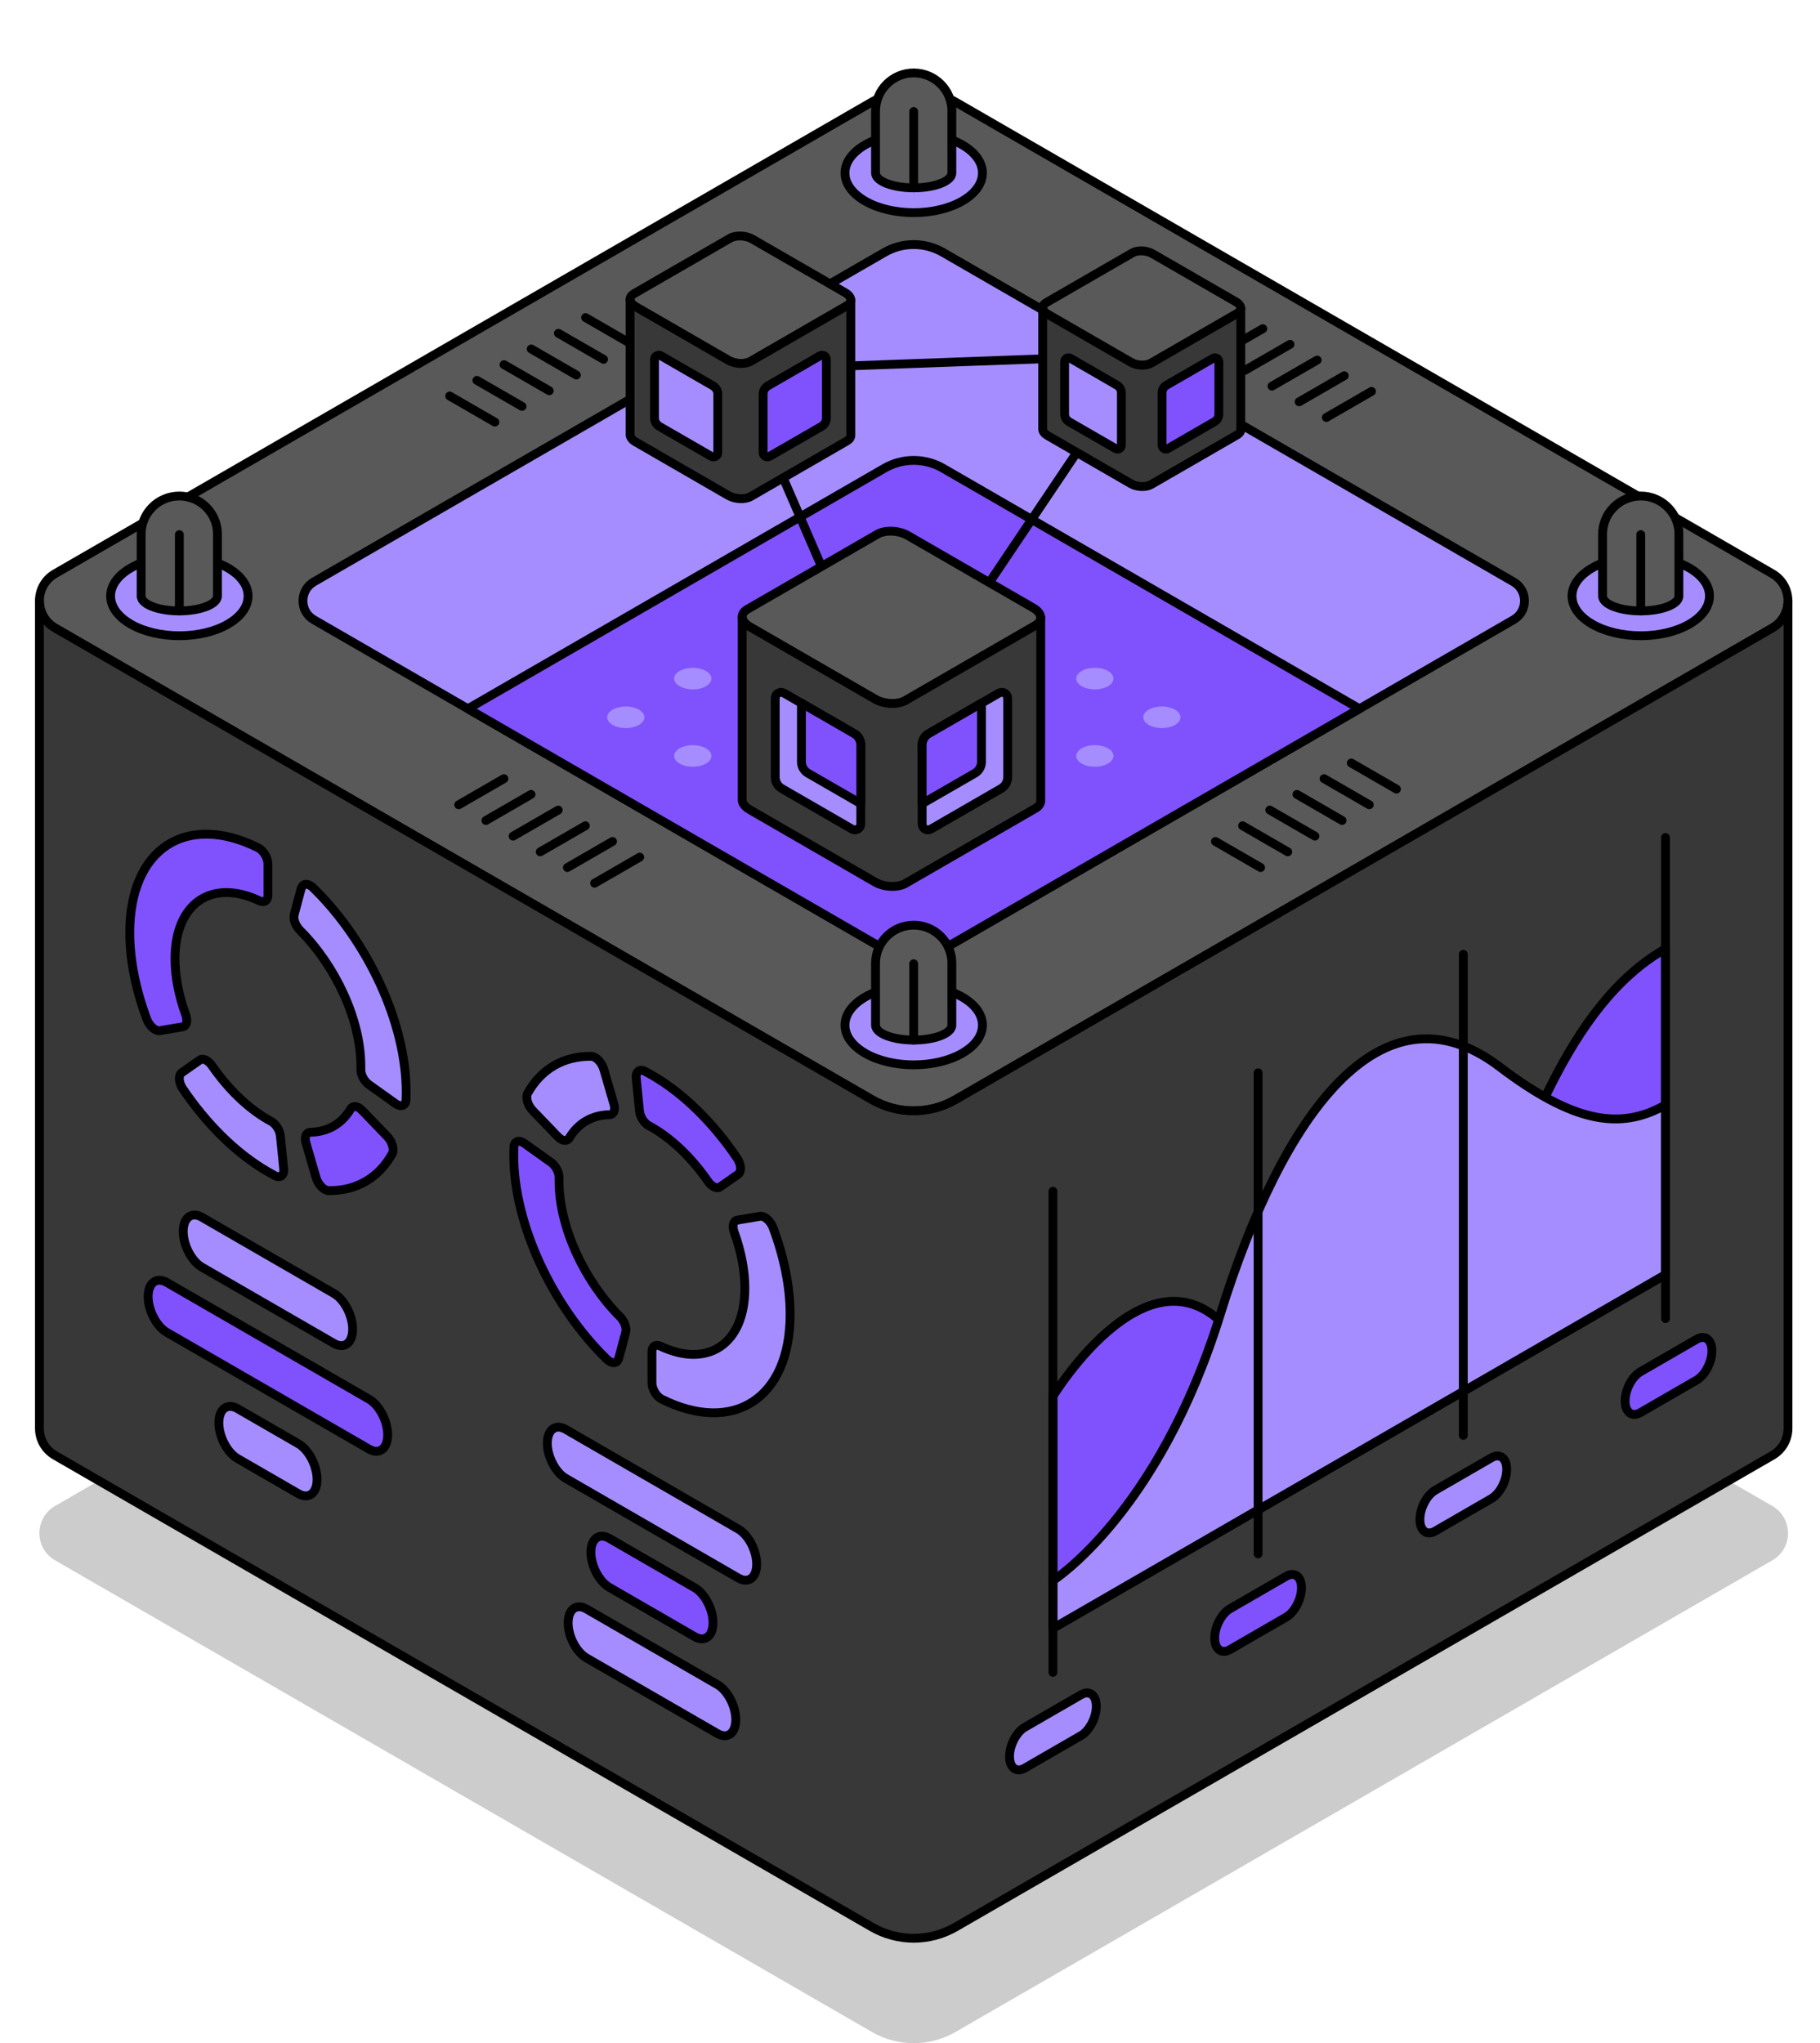 <?xml version="1.0" encoding="UTF-8"?><svg id="Layer_1" xmlns="http://www.w3.org/2000/svg" xmlns:xlink="http://www.w3.org/1999/xlink" viewBox="0 0 412.32 462.82"><defs><style>.cls-1{filter:url(#outer-glow-5);}.cls-1,.cls-2,.cls-3,.cls-4,.cls-5,.cls-6,.cls-7,.cls-8,.cls-9,.cls-10,.cls-11,.cls-12,.cls-13,.cls-14,.cls-15,.cls-16,.cls-17,.cls-18,.cls-19,.cls-20,.cls-21,.cls-22,.cls-23,.cls-24,.cls-25,.cls-26,.cls-27,.cls-28,.cls-29,.cls-30{fill:#a68dff;}.cls-2{filter:url(#outer-glow-2);}.cls-3{filter:url(#outer-glow-7);}.cls-4{filter:url(#outer-glow-6);}.cls-5{filter:url(#outer-glow-4);}.cls-6{filter:url(#outer-glow-3);}.cls-31{fill:#595959;}.cls-31,.cls-7,.cls-8,.cls-9,.cls-10,.cls-11,.cls-12,.cls-13,.cls-14,.cls-15,.cls-16,.cls-17,.cls-18,.cls-19,.cls-20,.cls-21,.cls-22,.cls-23,.cls-24,.cls-25,.cls-26,.cls-32,.cls-33,.cls-34{stroke-linejoin:round;}.cls-31,.cls-7,.cls-8,.cls-9,.cls-10,.cls-11,.cls-12,.cls-13,.cls-14,.cls-15,.cls-16,.cls-17,.cls-18,.cls-19,.cls-20,.cls-21,.cls-22,.cls-23,.cls-24,.cls-25,.cls-26,.cls-32,.cls-33,.cls-34,.cls-35,.cls-27,.cls-28,.cls-29,.cls-30{stroke:#000;stroke-linecap:round;stroke-width:2px;}.cls-7{filter:url(#outer-glow-8);}.cls-8{filter:url(#outer-glow-1);}.cls-9{filter:url(#outer-glow-9);}.cls-10{filter:url(#outer-glow-22);}.cls-11{filter:url(#outer-glow-30);}.cls-12{filter:url(#outer-glow-21);}.cls-13{filter:url(#outer-glow-28);}.cls-14{filter:url(#outer-glow-26);}.cls-15{filter:url(#outer-glow-24);}.cls-16{filter:url(#outer-glow-14);}.cls-17{filter:url(#outer-glow-18);}.cls-18{filter:url(#outer-glow-16);}.cls-19{filter:url(#outer-glow-10);}.cls-20{filter:url(#outer-glow-11);}.cls-21{filter:url(#outer-glow-13);}.cls-22{filter:url(#outer-glow-12);}.cls-23{filter:url(#outer-glow-17);}.cls-24{filter:url(#outer-glow-15);}.cls-25{filter:url(#outer-glow-20);}.cls-26{filter:url(#outer-glow-19);}.cls-32{fill:#383838;}.cls-33{fill:#8052fd;}.cls-34,.cls-35{fill:none;}.cls-35,.cls-27,.cls-28,.cls-29,.cls-30{stroke-miterlimit:10;}.cls-36{opacity:.2;}.cls-27{filter:url(#outer-glow-27);}.cls-28{filter:url(#outer-glow-23);}.cls-29{filter:url(#outer-glow-25);}.cls-30{filter:url(#outer-glow-29);}</style><filter id="outer-glow-1" filterUnits="userSpaceOnUse"><feOffset dx="0" dy="0"/><feGaussianBlur result="blur" stdDeviation="8"/><feFlood flood-color="#a68dff" flood-opacity="1"/><feComposite in2="blur" operator="in"/><feComposite in="SourceGraphic"/></filter><filter id="outer-glow-2" filterUnits="userSpaceOnUse"><feOffset dx="0" dy="0"/><feGaussianBlur result="blur-2" stdDeviation="8"/><feFlood flood-color="#a68dff" flood-opacity="1"/><feComposite in2="blur-2" operator="in"/><feComposite in="SourceGraphic"/></filter><filter id="outer-glow-3" filterUnits="userSpaceOnUse"><feOffset dx="0" dy="0"/><feGaussianBlur result="blur-3" stdDeviation="8"/><feFlood flood-color="#a68dff" flood-opacity="1"/><feComposite in2="blur-3" operator="in"/><feComposite in="SourceGraphic"/></filter><filter id="outer-glow-4" filterUnits="userSpaceOnUse"><feOffset dx="0" dy="0"/><feGaussianBlur result="blur-4" stdDeviation="8"/><feFlood flood-color="#a68dff" flood-opacity="1"/><feComposite in2="blur-4" operator="in"/><feComposite in="SourceGraphic"/></filter><filter id="outer-glow-5" filterUnits="userSpaceOnUse"><feOffset dx="0" dy="0"/><feGaussianBlur result="blur-5" stdDeviation="8"/><feFlood flood-color="#a68dff" flood-opacity="1"/><feComposite in2="blur-5" operator="in"/><feComposite in="SourceGraphic"/></filter><filter id="outer-glow-6" filterUnits="userSpaceOnUse"><feOffset dx="0" dy="0"/><feGaussianBlur result="blur-6" stdDeviation="8"/><feFlood flood-color="#a68dff" flood-opacity="1"/><feComposite in2="blur-6" operator="in"/><feComposite in="SourceGraphic"/></filter><filter id="outer-glow-7" filterUnits="userSpaceOnUse"><feOffset dx="0" dy="0"/><feGaussianBlur result="blur-7" stdDeviation="8"/><feFlood flood-color="#a68dff" flood-opacity="1"/><feComposite in2="blur-7" operator="in"/><feComposite in="SourceGraphic"/></filter><filter id="outer-glow-8" filterUnits="userSpaceOnUse"><feOffset dx="0" dy="0"/><feGaussianBlur result="blur-8" stdDeviation="8"/><feFlood flood-color="#a68dff" flood-opacity="1"/><feComposite in2="blur-8" operator="in"/><feComposite in="SourceGraphic"/></filter><filter id="outer-glow-9" filterUnits="userSpaceOnUse"><feOffset dx="0" dy="0"/><feGaussianBlur result="blur-9" stdDeviation="8"/><feFlood flood-color="#a68dff" flood-opacity="1"/><feComposite in2="blur-9" operator="in"/><feComposite in="SourceGraphic"/></filter><filter id="outer-glow-10" filterUnits="userSpaceOnUse"><feOffset dx="0" dy="0"/><feGaussianBlur result="blur-10" stdDeviation="8"/><feFlood flood-color="#a68dff" flood-opacity="1"/><feComposite in2="blur-10" operator="in"/><feComposite in="SourceGraphic"/></filter><filter id="outer-glow-11" filterUnits="userSpaceOnUse"><feOffset dx="0" dy="0"/><feGaussianBlur result="blur-11" stdDeviation="8"/><feFlood flood-color="#a68dff" flood-opacity="1"/><feComposite in2="blur-11" operator="in"/><feComposite in="SourceGraphic"/></filter><filter id="outer-glow-12" filterUnits="userSpaceOnUse"><feOffset dx="0" dy="0"/><feGaussianBlur result="blur-12" stdDeviation="8"/><feFlood flood-color="#a68dff" flood-opacity="1"/><feComposite in2="blur-12" operator="in"/><feComposite in="SourceGraphic"/></filter><filter id="outer-glow-13" filterUnits="userSpaceOnUse"><feOffset dx="0" dy="0"/><feGaussianBlur result="blur-13" stdDeviation="8"/><feFlood flood-color="#a68dff" flood-opacity="1"/><feComposite in2="blur-13" operator="in"/><feComposite in="SourceGraphic"/></filter><filter id="outer-glow-14" filterUnits="userSpaceOnUse"><feOffset dx="0" dy="0"/><feGaussianBlur result="blur-14" stdDeviation="8"/><feFlood flood-color="#a68dff" flood-opacity="1"/><feComposite in2="blur-14" operator="in"/><feComposite in="SourceGraphic"/></filter><filter id="outer-glow-15" filterUnits="userSpaceOnUse"><feOffset dx="0" dy="0"/><feGaussianBlur result="blur-15" stdDeviation="8"/><feFlood flood-color="#a68dff" flood-opacity="1"/><feComposite in2="blur-15" operator="in"/><feComposite in="SourceGraphic"/></filter><filter id="outer-glow-16" filterUnits="userSpaceOnUse"><feOffset dx="0" dy="0"/><feGaussianBlur result="blur-16" stdDeviation="8"/><feFlood flood-color="#a68dff" flood-opacity="1"/><feComposite in2="blur-16" operator="in"/><feComposite in="SourceGraphic"/></filter><filter id="outer-glow-17" filterUnits="userSpaceOnUse"><feOffset dx="0" dy="0"/><feGaussianBlur result="blur-17" stdDeviation="8"/><feFlood flood-color="#a68dff" flood-opacity="1"/><feComposite in2="blur-17" operator="in"/><feComposite in="SourceGraphic"/></filter><filter id="outer-glow-18" filterUnits="userSpaceOnUse"><feOffset dx="0" dy="0"/><feGaussianBlur result="blur-18" stdDeviation="8"/><feFlood flood-color="#a68dff" flood-opacity="1"/><feComposite in2="blur-18" operator="in"/><feComposite in="SourceGraphic"/></filter><filter id="outer-glow-19" filterUnits="userSpaceOnUse"><feOffset dx="0" dy="0"/><feGaussianBlur result="blur-19" stdDeviation="8"/><feFlood flood-color="#a68dff" flood-opacity="1"/><feComposite in2="blur-19" operator="in"/><feComposite in="SourceGraphic"/></filter><filter id="outer-glow-20" filterUnits="userSpaceOnUse"><feOffset dx="0" dy="0"/><feGaussianBlur result="blur-20" stdDeviation="8"/><feFlood flood-color="#a68dff" flood-opacity="1"/><feComposite in2="blur-20" operator="in"/><feComposite in="SourceGraphic"/></filter><filter id="outer-glow-21" filterUnits="userSpaceOnUse"><feOffset dx="0" dy="0"/><feGaussianBlur result="blur-21" stdDeviation="8"/><feFlood flood-color="#a68dff" flood-opacity="1"/><feComposite in2="blur-21" operator="in"/><feComposite in="SourceGraphic"/></filter><filter id="outer-glow-22" filterUnits="userSpaceOnUse"><feOffset dx="0" dy="0"/><feGaussianBlur result="blur-22" stdDeviation="8"/><feFlood flood-color="#a68dff" flood-opacity="1"/><feComposite in2="blur-22" operator="in"/><feComposite in="SourceGraphic"/></filter><filter id="outer-glow-23" filterUnits="userSpaceOnUse"><feOffset dx="0" dy="0"/><feGaussianBlur result="blur-23" stdDeviation="8"/><feFlood flood-color="#a68dff" flood-opacity="1"/><feComposite in2="blur-23" operator="in"/><feComposite in="SourceGraphic"/></filter><filter id="outer-glow-24" filterUnits="userSpaceOnUse"><feOffset dx="0" dy="0"/><feGaussianBlur result="blur-24" stdDeviation="8"/><feFlood flood-color="#a68dff" flood-opacity="1"/><feComposite in2="blur-24" operator="in"/><feComposite in="SourceGraphic"/></filter><filter id="outer-glow-25" filterUnits="userSpaceOnUse"><feOffset dx="0" dy="0"/><feGaussianBlur result="blur-25" stdDeviation="8"/><feFlood flood-color="#a68dff" flood-opacity="1"/><feComposite in2="blur-25" operator="in"/><feComposite in="SourceGraphic"/></filter><filter id="outer-glow-26" filterUnits="userSpaceOnUse"><feOffset dx="0" dy="0"/><feGaussianBlur result="blur-26" stdDeviation="8"/><feFlood flood-color="#a68dff" flood-opacity="1"/><feComposite in2="blur-26" operator="in"/><feComposite in="SourceGraphic"/></filter><filter id="outer-glow-27" filterUnits="userSpaceOnUse"><feOffset dx="0" dy="0"/><feGaussianBlur result="blur-27" stdDeviation="8"/><feFlood flood-color="#a68dff" flood-opacity="1"/><feComposite in2="blur-27" operator="in"/><feComposite in="SourceGraphic"/></filter><filter id="outer-glow-28" filterUnits="userSpaceOnUse"><feOffset dx="0" dy="0"/><feGaussianBlur result="blur-28" stdDeviation="8"/><feFlood flood-color="#a68dff" flood-opacity="1"/><feComposite in2="blur-28" operator="in"/><feComposite in="SourceGraphic"/></filter><filter id="outer-glow-29" filterUnits="userSpaceOnUse"><feOffset dx="0" dy="0"/><feGaussianBlur result="blur-29" stdDeviation="8"/><feFlood flood-color="#a68dff" flood-opacity="1"/><feComposite in2="blur-29" operator="in"/><feComposite in="SourceGraphic"/></filter><filter id="outer-glow-30" filterUnits="userSpaceOnUse"><feOffset dx="0" dy="0"/><feGaussianBlur result="blur-30" stdDeviation="8"/><feFlood flood-color="#a68dff" flood-opacity="1"/><feComposite in2="blur-30" operator="in"/><feComposite in="SourceGraphic"/></filter></defs><path class="cls-36" d="M405.07,347.3c0,2.39-1.18,4.79-3.55,6.15l-185.04,106.84c-5.86,3.38-13.09,3.38-18.95,0L12.48,353.45c-2.37-1.36-3.55-3.76-3.55-6.15s1.18-4.79,3.55-6.16l185.04-106.84c5.86-3.38,13.09-3.38,18.95,0l185.04,106.84c2.37,1.37,3.55,3.77,3.55,6.16Z"/><path class="cls-31" d="M405.07,136.11c0,2.39-1.18,4.79-3.55,6.15l-185.04,106.84c-5.86,3.38-13.09,3.38-18.95,0L12.48,142.26c-2.37-1.36-3.55-3.76-3.55-6.15s1.18-4.79,3.55-6.16L197.52,23.11c5.86-3.38,13.09-3.38,18.95,0l185.04,106.84c2.37,1.37,3.55,3.77,3.55,6.16Z"/><path class="cls-8" d="M345.37,136.11c0,1.67-.83,3.34-2.49,4.29l-34.89,20.15-13.27,7.66-81.1,46.83c-4.1,2.36-9.15,2.36-13.24,0l-81.11-46.83-13.27-7.66-34.89-20.15c-1.65-.95-2.48-2.62-2.48-4.29s.83-3.35,2.48-4.31L200.38,57.17c4.09-2.36,9.14-2.36,13.24,0l129.26,74.63c1.66,.96,2.49,2.64,2.49,4.31Z"/><path class="cls-33" d="M307.99,160.55l-13.27,7.66-81.1,46.83c-4.1,2.36-9.15,2.36-13.24,0l-81.11-46.83-13.27-7.66,94.38-54.49c4.09-2.36,9.14-2.36,13.24,0l94.37,54.49Z"/><g><ellipse class="cls-2" cx="141.77" cy="162.48" rx="4.22" ry="2.44"/><ellipse class="cls-6" cx="156.95" cy="153.72" rx="4.22" ry="2.44"/><ellipse class="cls-5" cx="156.95" cy="171.24" rx="4.22" ry="2.44"/><ellipse class="cls-1" cx="248.04" cy="153.72" rx="4.22" ry="2.44"/><ellipse class="cls-4" cx="248.04" cy="171.24" rx="4.22" ry="2.44"/><ellipse class="cls-3" cx="263.22" cy="162.48" rx="4.22" ry="2.44"/></g><path class="cls-32" d="M405.07,136.11v187.42c0,2.39-1.18,4.79-3.55,6.16l-185.04,106.83c-5.86,3.39-13.09,3.39-18.95,0L12.48,329.69c-2.37-1.37-3.55-3.77-3.55-6.16V136.11c0,2.39,1.18,4.79,3.55,6.15l185.04,106.84c5.86,3.38,13.09,3.38,18.95,0l185.04-106.84c2.37-1.36,3.55-3.76,3.55-6.15Z"/><g><g><path class="cls-33" d="M29.4,211.26c0,6.29,1.4,13.02,3.85,19.59,.59,1.58,1.96,2.79,2.98,2.62l5.15-.87c.91-.15,1.18-1.35,.68-2.75-1.54-4.26-2.41-8.6-2.41-12.67,0-12.66,8.4-18.2,19.13-13.13,1.08,.51,1.92-.01,1.92-1.26v-7.06c0-1.39-1.02-3.1-2.22-3.69-16.25-8.07-29.08,.15-29.08,19.22Z"/><path class="cls-7" d="M63.52,257.3c-.13-1.28-1.03-2.71-2.08-3.28-.25-.13-.49-.27-.74-.41-4.75-2.74-9.13-7.09-12.66-12.18-.85-1.23-2.04-1.82-2.75-1.32l-4.12,2.88c-.8,.56-.71,2.23,.23,3.63,5.32,7.88,12.02,14.62,19.3,18.82,.54,.31,1.07,.6,1.59,.88,1.22,.63,2.13-.09,1.98-1.57l-.75-7.45Z"/><path class="cls-33" d="M79.45,251.18c-2,3.38-5.21,5.24-9.13,5.3-.95,.01-1.4,1.04-1,2.41l2.3,7.9c.45,1.55,1.76,2.9,2.84,2.92,6.26,.07,11.34-2.88,14.39-8.35,.53-.95,0-2.76-1.12-3.92l-5.7-5.92c-.99-1.03-2.1-1.15-2.59-.33Z"/><path class="cls-9" d="M68.24,201.23l-1.58,5.92c-.28,1.04,.3,2.6,1.32,3.61,8.04,8.05,13.77,20.27,13.77,30.73,0,.25,0,.5,0,.75-.03,1.2,.76,2.69,1.81,3.44l6.08,4.34c1.19,.85,2.28,.45,2.34-.9,.02-.56,.04-1.14,.04-1.72,0-15.8-8.81-34.33-21.08-46.3-1.13-1.11-2.36-1.03-2.67,.13Z"/></g><g><path class="cls-19" d="M179,297.73c0-6.29-1.4-13.02-3.85-19.59-.59-1.58-1.96-2.79-2.98-2.62l-5.15,.87c-.91,.15-1.18,1.35-.68,2.75,1.54,4.26,2.41,8.6,2.41,12.67,0,12.66-8.4,18.2-19.13,13.13-1.08-.51-1.92,.01-1.92,1.26v7.06c0,1.39,1.02,3.1,2.22,3.69,16.25,8.07,29.08-.15,29.08-19.22Z"/><path class="cls-33" d="M144.88,251.69c.13,1.28,1.03,2.71,2.08,3.28,.25,.13,.49,.27,.74,.41,4.75,2.74,9.13,7.09,12.66,12.18,.85,1.23,2.04,1.82,2.75,1.32l4.12-2.88c.8-.56,.71-2.23-.23-3.63-5.32-7.88-12.02-14.62-19.3-18.82-.54-.31-1.07-.6-1.59-.88-1.22-.63-2.13,.09-1.98,1.57l.75,7.45Z"/><path class="cls-20" d="M128.95,257.81c2-3.38,5.21-5.24,9.13-5.3,.95-.01,1.4-1.04,1-2.41l-2.3-7.9c-.45-1.55-1.76-2.9-2.84-2.92-6.26-.07-11.34,2.88-14.39,8.35-.53,.95,0,2.76,1.12,3.92l5.7,5.92c.99,1.03,2.1,1.15,2.59,.33Z"/><path class="cls-33" d="M140.16,307.76l1.58-5.92c.28-1.04-.3-2.6-1.32-3.61-8.04-8.05-13.77-20.27-13.77-30.73,0-.25,0-.5,0-.75,.03-1.2-.76-2.69-1.81-3.44l-6.08-4.34c-1.19-.85-2.28-.45-2.34,.9-.02,.56-.04,1.14-.04,1.72,0,15.8,8.81,34.33,21.08,46.3,1.13,1.11,2.36,1.03,2.67-.13Z"/></g><path class="cls-22" d="M75.65,304.31l-29.9-17.26c-2.34-1.35-4.24-4.98-4.24-8.1h0c0-3.12,1.9-4.56,4.24-3.21l29.9,17.26c2.34,1.35,4.24,4.98,4.24,8.1h0c0,3.12-1.9,4.56-4.24,3.21Z"/><path class="cls-33" d="M83.59,328.25l-45.79-26.43c-2.34-1.35-4.24-4.98-4.24-8.1h0c0-3.12,1.9-4.56,4.24-3.21l45.79,26.43c2.34,1.35,4.24,4.98,4.24,8.1h0c0,3.12-1.9,4.56-4.24,3.21Z"/><path class="cls-21" d="M67.59,338.35l-13.77-7.95c-2.34-1.35-4.24-4.98-4.24-8.1h0c0-3.12,1.9-4.56,4.24-3.21l13.77,7.95c2.34,1.35,4.24,4.98,4.24,8.1h0c0,3.12-1.9,4.56-4.24,3.21Z"/><path class="cls-16" d="M167.26,357.46l-39.1-22.58c-2.3-1.33-4.16-4.88-4.16-7.95h0c0-3.06,1.86-4.47,4.16-3.14l39.1,22.58c2.3,1.33,4.16,4.88,4.16,7.95h0c0,3.06-1.86,4.47-4.16,3.14Z"/><path class="cls-33" d="M157.37,370.74l-19.34-11.17c-2.3-1.33-4.16-4.88-4.16-7.95h0c0-3.06,1.86-4.47,4.16-3.14l19.34,11.17c2.3,1.33,4.16,4.88,4.16,7.95h0c0,3.06-1.86,4.47-4.16,3.14Z"/><path class="cls-24" d="M162.53,392.69l-29.66-17.12c-2.3-1.33-4.16-4.88-4.16-7.95h0c0-3.06,1.86-4.47,4.16-3.14l29.66,17.12c2.3,1.33,4.16,4.88,4.16,7.95h0c0,3.06-1.86,4.47-4.16,3.14Z"/></g><g><path class="cls-33" d="M238.54,316.3s23.18-38.12,41.53-12.9c18.35,25.22,45.16,3.31,55.78-21.12,9.3-21.38,18.88-54.56,41.47-67.36v73.8l-138.78,80.13v-52.55Z"/><path class="cls-18" d="M238.54,358.04s23.91-15.09,37.91-60.28c14.01-45.19,36.46-76.45,63.27-56.11,16.75,12.71,27.41,14.46,37.6,8.63v38.44l-138.78,80.13v-10.8Z"/><line class="cls-32" x1="238.54" y1="269.85" x2="238.54" y2="378.83"/><path class="cls-23" d="M244.91,393.15l-12.74,7.36c-1.91,1.1-3.46-.07-3.46-2.62h0c0-2.56,1.55-5.52,3.46-6.63l12.74-7.36c1.91-1.1,3.46,.07,3.46,2.62h0c0,2.56-1.55,5.52-3.46,6.63Z"/><line class="cls-32" x1="285.02" y1="243.01" x2="285.02" y2="351.99"/><path class="cls-33" d="M291.39,366.31l-12.74,7.36c-1.91,1.1-3.46-.07-3.46-2.62h0c0-2.56,1.55-5.52,3.46-6.63l12.74-7.36c1.91-1.1,3.46,.07,3.46,2.62h0c0,2.56-1.55,5.52-3.46,6.63Z"/><line class="cls-32" x1="331.51" y1="216.17" x2="331.51" y2="325.15"/><path class="cls-17" d="M337.88,339.47l-12.74,7.36c-1.91,1.1-3.46-.07-3.46-2.62h0c0-2.56,1.55-5.52,3.46-6.63l12.74-7.36c1.91-1.1,3.46,.07,3.46,2.62h0c0,2.56-1.55,5.52-3.46,6.63Z"/><line class="cls-35" x1="377.32" y1="298.7" x2="377.32" y2="189.72"/><path class="cls-33" d="M384.37,312.63l-12.74,7.36c-1.91,1.1-3.46-.07-3.46-2.62h0c0-2.56,1.55-5.52,3.46-6.63l12.74-7.36c1.91-1.1,3.46,.07,3.46,2.62h0c0,2.56-1.55,5.52-3.46,6.63Z"/></g><g><line class="cls-34" x1="285.59" y1="196.52" x2="275.36" y2="190.61"/><line class="cls-34" x1="291.74" y1="192.96" x2="281.51" y2="187.05"/><line class="cls-34" x1="297.9" y1="189.41" x2="287.67" y2="183.5"/><line class="cls-34" x1="304.05" y1="185.86" x2="293.82" y2="179.95"/><line class="cls-34" x1="310.21" y1="182.3" x2="299.97" y2="176.39"/><line class="cls-34" x1="316.36" y1="178.75" x2="306.13" y2="172.84"/></g><g><line class="cls-34" x1="114.16" y1="176.39" x2="103.92" y2="182.3"/><line class="cls-34" x1="120.31" y1="179.95" x2="110.08" y2="185.86"/><line class="cls-34" x1="126.47" y1="183.5" x2="116.23" y2="189.41"/><line class="cls-34" x1="132.62" y1="187.05" x2="122.39" y2="192.96"/><line class="cls-34" x1="138.77" y1="190.61" x2="128.54" y2="196.52"/><line class="cls-34" x1="144.93" y1="194.16" x2="134.7" y2="200.07"/></g><g><line class="cls-34" x1="279.94" y1="70.9" x2="269.7" y2="76.81"/><line class="cls-34" x1="286.09" y1="74.45" x2="275.86" y2="80.36"/><line class="cls-34" x1="292.25" y1="78" x2="282.01" y2="83.91"/><line class="cls-34" x1="298.4" y1="81.56" x2="288.17" y2="87.47"/><line class="cls-34" x1="304.55" y1="85.11" x2="294.32" y2="91.02"/><line class="cls-34" x1="310.71" y1="88.66" x2="300.48" y2="94.57"/></g><g><line class="cls-34" x1="112.12" y1="95.62" x2="101.88" y2="89.71"/><line class="cls-34" x1="118.27" y1="92.06" x2="108.04" y2="86.16"/><line class="cls-34" x1="124.43" y1="88.51" x2="114.19" y2="82.6"/><line class="cls-34" x1="130.58" y1="84.96" x2="120.35" y2="79.05"/><line class="cls-34" x1="136.73" y1="81.4" x2="126.5" y2="75.5"/><line class="cls-34" x1="142.89" y1="77.85" x2="132.66" y2="71.94"/></g><g><polygon class="cls-34" points="201.96 164.94 258.75 80.46 166.85 83.82 201.96 164.94"/><g><path class="cls-31" d="M235.78,139.96c0,.64-.39,1.26-1.19,1.72l-29.45,17c-1.76,1.02-4.83,.89-6.86-.28l-28.46-16.43c-1.04-.6-1.61-1.36-1.68-2.09v-.27c.05-.61,.44-1.17,1.19-1.6l29.45-17c1.76-1.02,4.83-.89,6.86,.28l28.46,16.43c1.11,.64,1.68,1.46,1.68,2.24Z"/><path class="cls-32" d="M235.78,139.96v41.43c0,.64-.39,1.26-1.19,1.72l-29.45,17c-1.76,1.02-4.83,.89-6.86-.28l-28.46-16.44c-1.04-.6-1.61-1.36-1.68-2.09v-41.43c.07,.73,.63,1.49,1.68,2.09l28.46,16.43c2.03,1.17,5.1,1.3,6.86,.28l29.45-17c.79-.46,1.19-1.08,1.19-1.72Z"/><path class="cls-26" d="M195.01,168.77v17.89c0,.48-.24,.88-.6,1.11l-.12,.07c-.38,.2-.85,.21-1.27-.03l-15.9-9.18c-.92-.53-1.49-1.52-1.49-2.59v-17.88c0-.47,.23-.86,.57-1.09l.2-.11c.37-.17,.82-.18,1.23,.05l3.27,1.89,.68,.39,11.96,6.9c.93,.53,1.49,1.52,1.49,2.59Z"/><path class="cls-33" d="M195.01,168.77v13.28l-11.96-6.9c-.92-.53-1.49-1.52-1.49-2.59v-13.28l11.96,6.9c.93,.53,1.49,1.52,1.49,2.59Z"/><path class="cls-25" d="M208.91,168.77v17.89c0,.48,.24,.88,.6,1.11l.12,.07c.38,.2,.85,.21,1.27-.03l15.9-9.18c.92-.53,1.49-1.52,1.49-2.59v-17.88c0-.47-.23-.86-.57-1.09l-.2-.11c-.37-.17-.82-.18-1.23,.05l-3.27,1.89-.68,.39-11.96,6.9c-.93,.53-1.49,1.52-1.49,2.59Z"/><path class="cls-33" d="M208.91,168.77v13.28l11.96-6.9c.92-.53,1.49-1.52,1.49-2.59v-13.28l-11.96,6.9c-.93,.53-1.49,1.52-1.49,2.59Z"/></g><g><path class="cls-31" d="M281.1,69.86c0,.43-.26,.84-.79,1.14l-19.54,11.28c-1.17,.67-3.2,.59-4.55-.19l-18.89-10.9c-.69-.4-1.07-.9-1.11-1.39v-.18c.03-.4,.29-.78,.79-1.06l19.54-11.28c1.17-.67,3.2-.59,4.55,.19l18.89,10.9c.74,.43,1.12,.97,1.12,1.49Z"/><path class="cls-32" d="M281.1,69.86v27.49c0,.43-.26,.84-.79,1.14l-19.54,11.28c-1.17,.67-3.2,.59-4.55-.19l-18.89-10.91c-.69-.4-1.07-.9-1.11-1.39v-27.49c.05,.48,.42,.99,1.11,1.39l18.89,10.9c1.35,.78,3.38,.86,4.55,.19l19.54-11.28c.53-.3,.79-.71,.79-1.14Z"/><path class="cls-12" d="M254.05,88.98v11.87c0,.32-.16,.58-.4,.74l-.08,.05c-.25,.13-.56,.14-.84-.02l-10.55-6.09c-.61-.35-.99-1.01-.99-1.72v-11.87c0-.31,.15-.57,.38-.72l.13-.08c.25-.12,.55-.12,.81,.03l2.17,1.25,.45,.26,7.93,4.58c.62,.35,.99,1.01,.99,1.72Z"/><path class="cls-33" d="M263.27,88.98v11.87c0,.32,.16,.58,.4,.74l.08,.05c.25,.13,.56,.14,.84-.02l10.55-6.09c.61-.35,.99-1.01,.99-1.72v-11.87c0-.31-.15-.57-.38-.72l-.13-.08c-.25-.12-.55-.12-.81,.03l-2.17,1.25-.45,.26-7.93,4.58c-.62,.35-.99,1.01-.99,1.72Z"/></g><g><path class="cls-31" d="M192.75,67.99c0,.48-.29,.93-.88,1.27l-21.77,12.57c-1.3,.75-3.57,.66-5.07-.21l-21.04-12.15c-.77-.44-1.19-1.01-1.24-1.55v-.2c.03-.45,.32-.87,.88-1.19l21.77-12.57c1.3-.75,3.57-.66,5.07,.21l21.04,12.15c.82,.48,1.24,1.08,1.24,1.66Z"/><path class="cls-32" d="M192.75,67.99v30.63c0,.48-.29,.93-.88,1.27l-21.77,12.57c-1.3,.75-3.57,.66-5.07-.21l-21.04-12.15c-.77-.44-1.19-1.01-1.24-1.55v-30.63c.05,.54,.47,1.1,1.24,1.55l21.04,12.15c1.5,.87,3.77,.96,5.07,.21l21.77-12.57c.59-.34,.88-.79,.88-1.27Z"/><path class="cls-10" d="M162.61,89.29v13.23c0,.36-.18,.65-.44,.82l-.09,.05c-.28,.15-.63,.16-.94-.02l-11.76-6.78c-.68-.39-1.1-1.12-1.1-1.92v-13.22c0-.35,.17-.64,.42-.81l.15-.08c.28-.13,.61-.14,.91,.04l2.42,1.4,.5,.29,8.84,5.1c.69,.39,1.1,1.12,1.1,1.91Z"/><path class="cls-33" d="M172.89,89.29v13.23c0,.36,.18,.65,.44,.82l.09,.05c.28,.15,.63,.16,.94-.02l11.76-6.78c.68-.39,1.1-1.12,1.1-1.92v-13.22c0-.35-.17-.64-.42-.81l-.15-.08c-.28-.13-.61-.14-.91,.04l-2.42,1.4-.5,.29-8.84,5.1c-.69,.39-1.1,1.12-1.1,1.91Z"/></g></g><g><path class="cls-28" d="M387.28,135.02c0,.65-.12,1.3-.36,1.94-.62,1.62-2.01,3.16-4.2,4.42-6.08,3.51-15.94,3.51-22.02,0-2.18-1.26-3.58-2.8-4.2-4.42-.24-.64-.36-1.29-.36-1.94,0-2.3,1.52-4.6,4.56-6.36,6.08-3.51,15.94-3.51,22.02,0,3.04,1.76,4.56,4.06,4.56,6.36Z"/><path class="cls-31" d="M380.36,121.01c0-4.78-3.87-8.65-8.65-8.65h0c-4.78,0-8.65,3.87-8.65,8.65v14h0c0,.24,.07,.49,.2,.73,.34,.61,1.12,1.19,2.33,1.66,3.38,1.32,8.85,1.32,12.23,0,1.21-.47,1.99-1.05,2.33-1.66,.13-.24,.2-.48,.2-.73h0v-14Z"/><line class="cls-15" x1="371.71" y1="121.1" x2="371.71" y2="138.4"/></g><g><path class="cls-29" d="M222.57,232.22c0,.65-.12,1.3-.36,1.94-.62,1.62-2.01,3.16-4.2,4.42-6.08,3.51-15.94,3.51-22.02,0-2.18-1.26-3.58-2.8-4.2-4.42-.24-.64-.36-1.29-.36-1.94,0-2.3,1.52-4.6,4.56-6.36,6.08-3.51,15.94-3.51,22.02,0,3.04,1.76,4.56,4.06,4.56,6.36Z"/><path class="cls-31" d="M215.65,218.22c0-4.78-3.87-8.65-8.65-8.65h0c-4.78,0-8.65,3.87-8.65,8.65v14h0c0,.24,.07,.49,.2,.73,.34,.61,1.12,1.19,2.33,1.66,3.38,1.32,8.85,1.32,12.23,0,1.21-.47,1.99-1.05,2.33-1.66,.13-.24,.2-.48,.2-.73h0v-14Z"/><line class="cls-14" x1="207" y1="218.31" x2="207" y2="235.6"/></g><g><path class="cls-27" d="M222.57,39.18c0,.65-.12,1.3-.36,1.94-.62,1.62-2.01,3.16-4.2,4.42-6.08,3.51-15.94,3.51-22.02,0-2.18-1.26-3.58-2.8-4.2-4.42-.24-.64-.36-1.29-.36-1.94,0-2.3,1.52-4.6,4.56-6.36,6.08-3.51,15.94-3.51,22.02,0,3.04,1.76,4.56,4.06,4.56,6.36Z"/><path class="cls-31" d="M215.65,25.17c0-4.78-3.87-8.65-8.65-8.65h0c-4.78,0-8.65,3.87-8.65,8.65v14h0c0,.24,.07,.49,.2,.73,.34,.61,1.12,1.19,2.33,1.66,3.38,1.32,8.85,1.32,12.23,0,1.21-.47,1.99-1.05,2.33-1.66,.13-.24,.2-.48,.2-.73h0v-14Z"/><line class="cls-13" x1="207" y1="25.26" x2="207" y2="42.56"/></g><g><path class="cls-30" d="M56.2,135.02c0,.65-.12,1.3-.36,1.94-.62,1.62-2.01,3.16-4.2,4.42-6.08,3.51-15.94,3.51-22.02,0-2.18-1.26-3.58-2.8-4.2-4.42-.24-.64-.36-1.29-.36-1.94,0-2.3,1.52-4.6,4.56-6.36,6.08-3.51,15.94-3.51,22.02,0,3.04,1.76,4.56,4.06,4.56,6.36Z"/><path class="cls-31" d="M49.27,121.01c0-4.78-3.87-8.65-8.65-8.65h0c-4.78,0-8.65,3.87-8.65,8.65v14h0c0,.24,.07,.49,.2,.73,.34,.61,1.12,1.19,2.33,1.66,3.38,1.32,8.85,1.32,12.23,0,1.21-.47,1.99-1.05,2.33-1.66,.13-.24,.2-.48,.2-.73h0v-14Z"/><line class="cls-11" x1="40.63" y1="121.1" x2="40.63" y2="138.4"/></g></svg>